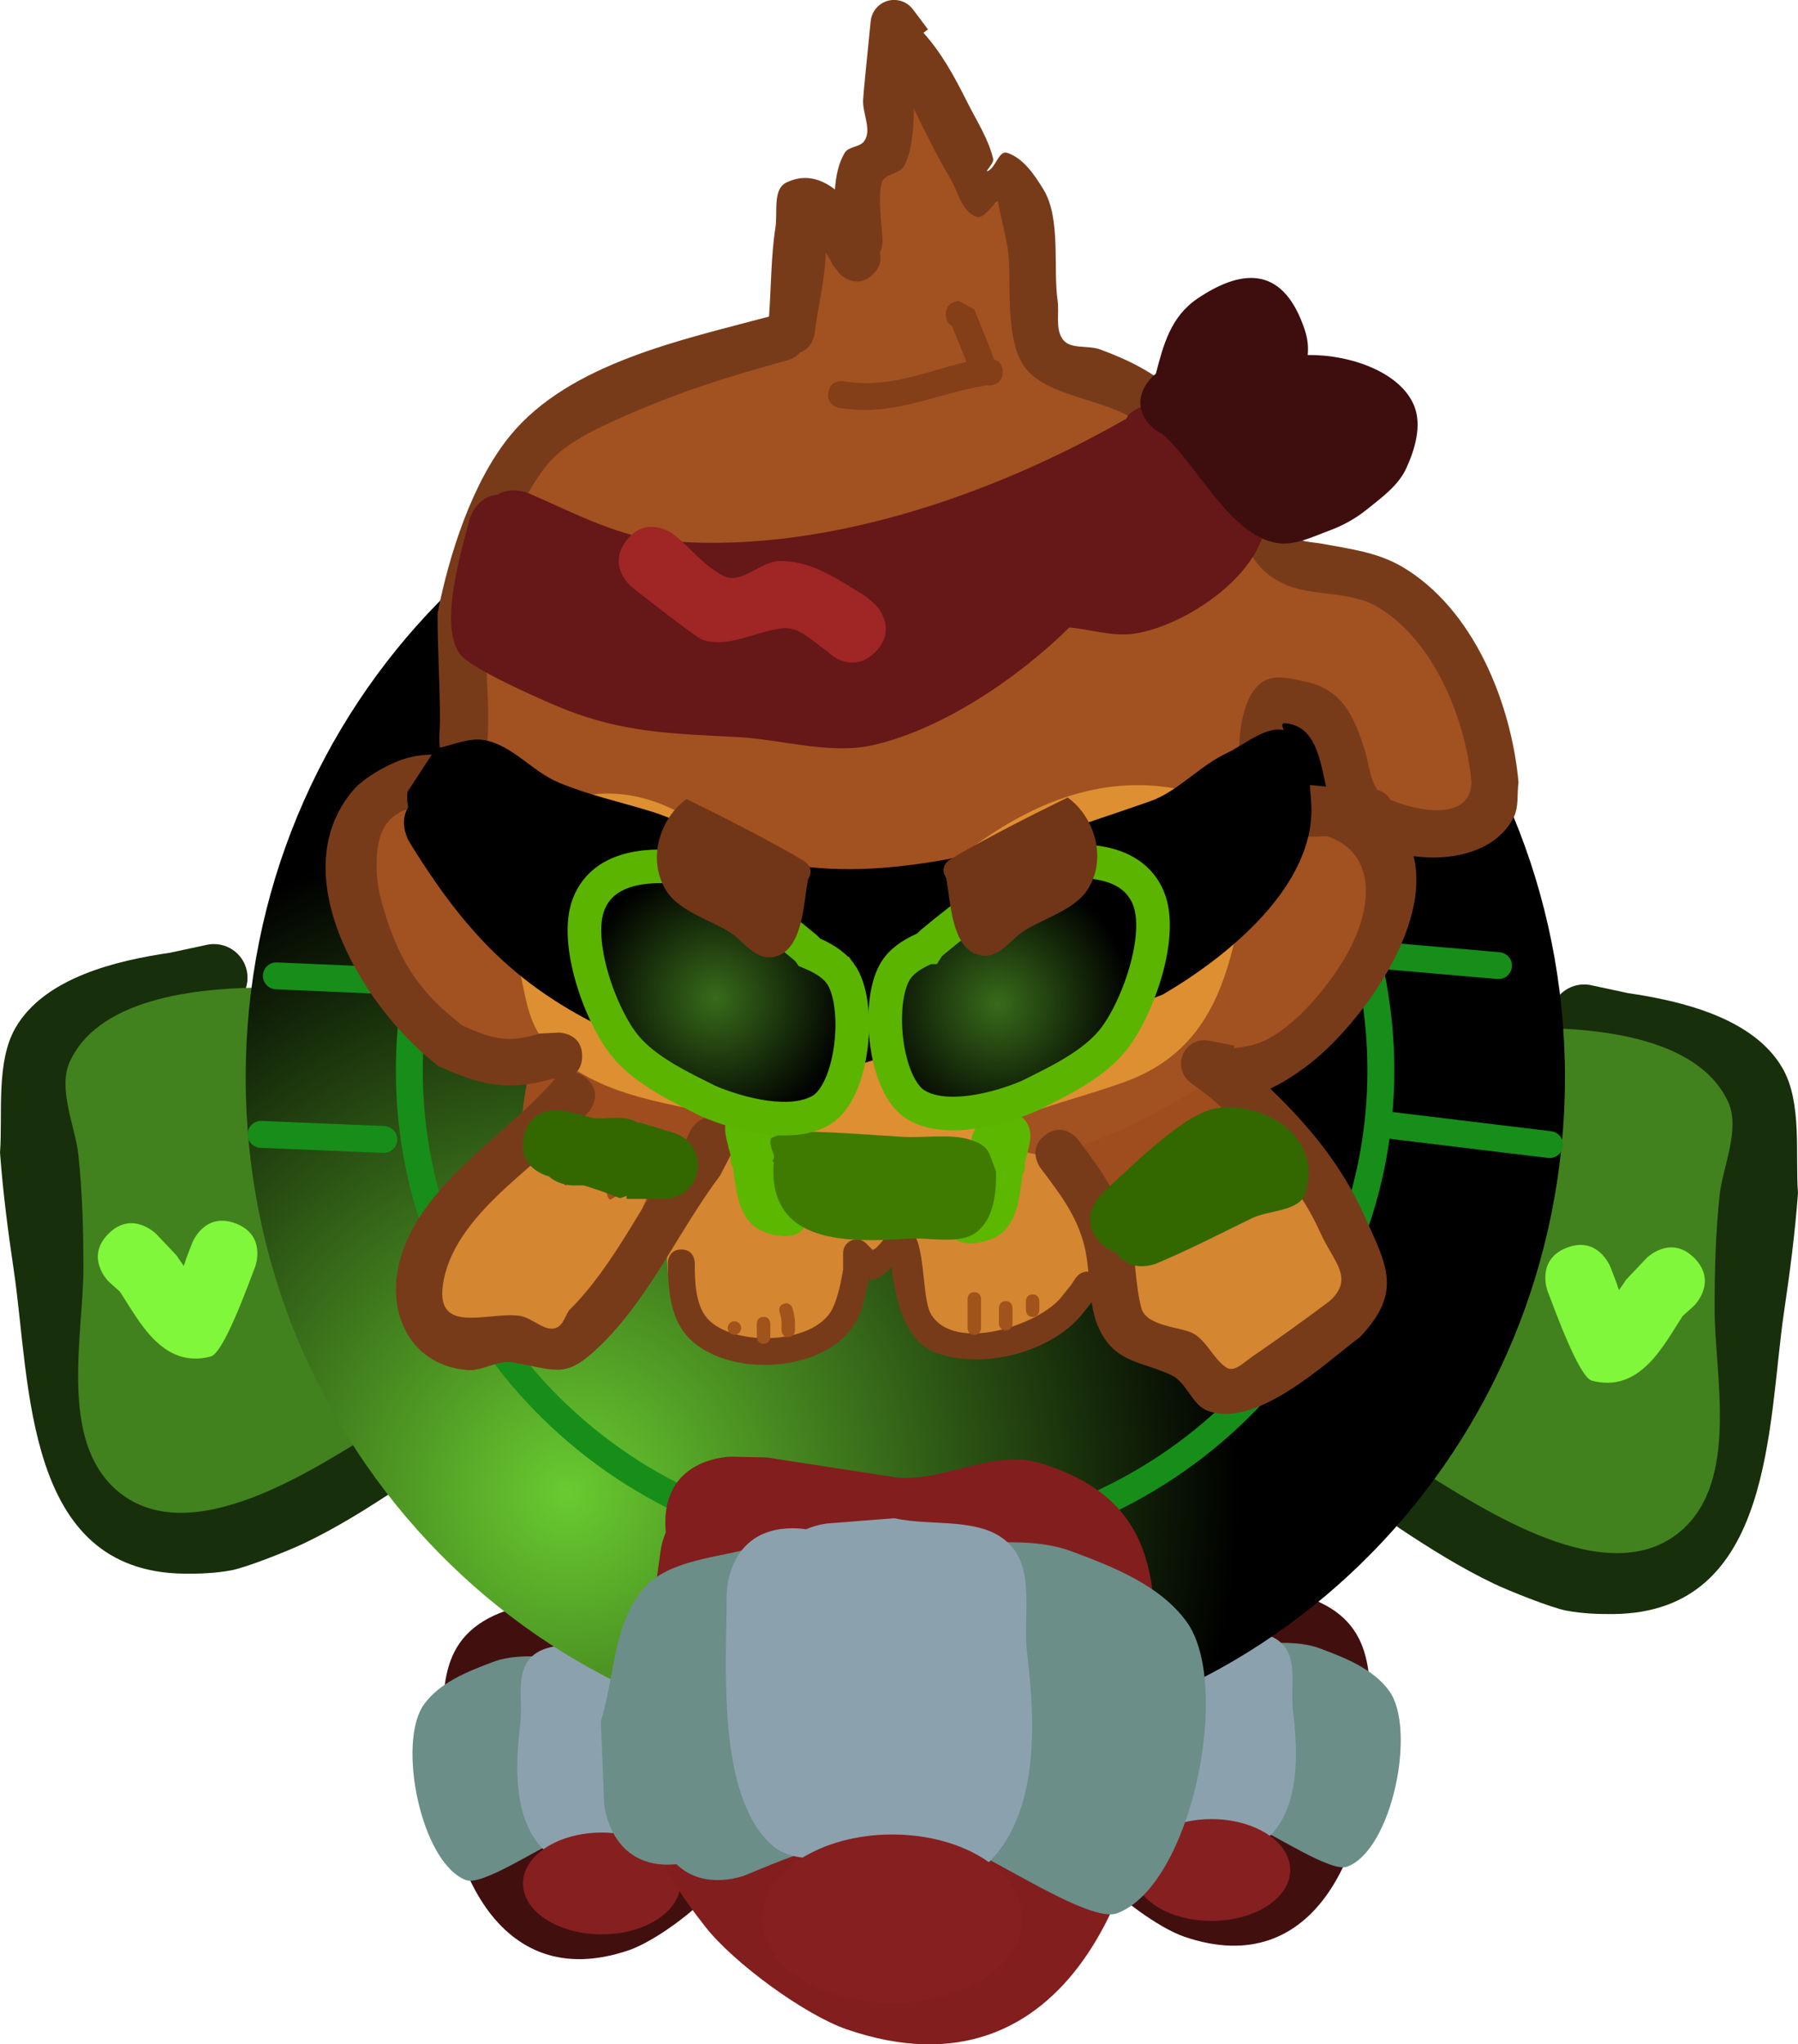 <svg version="1.1" xmlns="http://www.w3.org/2000/svg" xmlns:xlink="http://www.w3.org/1999/xlink" width="133.657" height="151.967" viewBox="0,0,133.657,151.967"><defs><radialGradient cx="214.884" cy="215.022" r="49.985" gradientUnits="userSpaceOnUse" id="color-1"><stop offset="0" stop-color="#69cb30"/><stop offset="1" stop-color="#000000"/></radialGradient><radialGradient cx="225.884" cy="178.222" r="9.954" gradientUnits="userSpaceOnUse" id="color-2"><stop offset="0" stop-color="#386b1a"/><stop offset="1" stop-color="#000000"/></radialGradient><radialGradient cx="246.884" cy="178.622" r="9.954" gradientUnits="userSpaceOnUse" id="color-3"><stop offset="0" stop-color="#386b1a"/><stop offset="1" stop-color="#000000"/></radialGradient></defs><g transform="translate(-172.702,-104.016)"><g data-paper-data="{&quot;isPaintingLayer&quot;:true}" fill-rule="nonzero" stroke-linejoin="miter" stroke-miterlimit="10" stroke-dasharray="" stroke-dashoffset="0" style="mix-blend-mode: normal"><path d="M180.242,209.553c0.52,2.395 1.666,5.503 4.35,6.371c2.688,0.869 6.157,-0.544 8.529,-1.683c2.268,-1.088 4.408,-2.433 6.494,-3.826c0,0 2.08,-1.387 3.467,0.693c1.387,2.08 -0.693,3.467 -0.693,3.467c-2.283,1.519 -4.624,2.991 -7.106,4.174c-1.076,0.513 -4.243,1.786 -5.398,1.999c-1.149,0.212 -2.327,0.261 -3.495,0.247c-11.923,-0.141 -11.411,-14.111 -12.661,-22.541c-0.437,-2.947 -0.804,-5.772 -1.026,-8.759c0.211,-2.822 -0.32,-6.703 1.136,-9.252c2.166,-3.792 7.627,-5.036 11.502,-5.606l2.686,-0.576c0.185,-0.044 0.378,-0.067 0.576,-0.067c1.381,0 2.5,1.119 2.5,2.5c0,0.742 -0.323,1.408 -0.836,1.866l-1.992,1.792l-0.099,-0.11c-0.16,0.182 -0.33,0.355 -0.515,0.516c-1.729,1.509 -5.336,-0.402 -6.872,1.653c-1.158,1.549 -0.567,4.896 -0.692,6.648c-0.276,3.861 -0.101,7.181 0.198,11.043l0.007,0.992c0,0 0,1.518 -1.182,2.188c0.309,2.115 0.676,4.212 1.123,6.269z" data-paper-data="{&quot;index&quot;:null}" fill="#182f0b" stroke="none" stroke-width="0.5" stroke-linecap="butt"/><path d="M200.912,210.225c-4.756,2.925 -14.146,9.274 -19.556,4.552c-4.299,-3.751 -2.455,-11.562 -2.454,-16.476c0.001,-2.832 -0.074,-5.672 -0.38,-8.488c-0.22,-2.026 -1.561,-4.868 -0.621,-6.896c2.315,-4.994 10.282,-5.488 14.744,-5.493c1.052,1.26 4.262,4.793 5.059,6.699c1.175,2.809 0.743,5.89 1.171,8.814c0.653,4.456 2.306,8.688 2.997,13.178l0.014,0.951c0.968,1.963 -0.975,3.159 -0.975,3.159z" data-paper-data="{&quot;index&quot;:null}" fill="#42821e" stroke="none" stroke-width="0.5" stroke-linecap="butt"/><path d="M299.941,206.284c-1.182,-0.67 -1.182,-2.188 -1.182,-2.188l0.007,-0.992c0.299,-3.862 0.474,-7.182 0.198,-11.043c-0.125,-1.752 0.466,-5.099 -0.692,-6.648c-1.536,-2.055 -5.143,-0.144 -6.872,-1.653c-0.185,-0.161 -0.355,-0.334 -0.515,-0.516l-0.099,0.11l-1.992,-1.792c-0.513,-0.458 -0.836,-1.124 -0.836,-1.866c0,-1.381 1.119,-2.5 2.5,-2.5c0.198,0 0.391,0.023 0.576,0.067l2.686,0.576c3.875,0.57 9.337,1.813 11.502,5.606c1.456,2.549 0.925,6.43 1.136,9.252c-0.222,2.986 -0.589,5.812 -1.026,8.759c-1.251,8.431 -0.738,22.4 -12.661,22.541c-1.168,0.014 -2.346,-0.035 -3.495,-0.247c-1.155,-0.213 -4.322,-1.486 -5.398,-1.999c-2.482,-1.183 -4.823,-2.655 -7.106,-4.174c0,0 -2.08,-1.387 -0.693,-3.467c1.387,-2.08 3.467,-0.693 3.467,-0.693c2.086,1.393 4.227,2.738 6.494,3.826c2.372,1.138 5.841,2.551 8.529,1.683c2.685,-0.868 3.83,-3.976 4.35,-6.371c0.447,-2.057 0.813,-4.154 1.123,-6.269z" fill="#182f0b" stroke="none" stroke-width="0.5" stroke-linecap="butt"/><path d="M277.174,210.066l0.014,-0.951c0.691,-4.49 2.344,-8.722 2.997,-13.178c0.428,-2.924 -0.004,-6.005 1.171,-8.814c0.797,-1.907 4.007,-5.439 5.059,-6.699c4.462,0.004 12.429,0.498 14.744,5.493c0.94,2.028 -0.401,4.87 -0.621,6.896c-0.306,2.816 -0.38,5.656 -0.38,8.488c0.001,4.915 1.845,12.725 -2.454,16.476c-5.411,4.722 -14.8,-1.628 -19.556,-4.552c0,0 -1.943,-1.196 -0.975,-3.159z" fill="#42821e" stroke="none" stroke-width="0.5" stroke-linecap="butt"/><g data-paper-data="{&quot;index&quot;:null}" stroke="none" stroke-linecap="butt"><path d="M227.58,226.687c0.169,0.408 0.218,0.723 0.218,0.723c0.479,3.171 0.661,6.292 0.491,9.505c-0.193,3.626 -0.089,4.427 -2.495,7.483c-1.259,1.6 -4.441,3.938 -6.349,4.589c-9.901,3.379 -13.765,-6.845 -13.799,-14.707c-0.02,-4.693 -0.572,-8.992 5.22,-10.709c2.039,-0.605 4.228,0.857 6.346,0.666c1.947,-0.301 3.895,-0.602 5.842,-0.901l1.596,-0.034c0,0 2.954,0 2.954,2.954c0,0.152 -0.008,0.296 -0.023,0.432z" fill="#420f0f" stroke-width="0.5"/><path d="M227.103,241.575c-1.287,1.244 -3.131,0.476 -3.131,0.476c-3.014,-1.269 -6.297,-2.547 -9.558,-1.323c-1.63,0.612 -5.851,3.495 -7.062,3.048c-3.351,-1.237 -5.179,-10.255 -3.12,-13.079c1.188,-1.629 3.271,-2.452 5.161,-3.155c2.252,-0.837 5.367,-0.114 7.683,-0.114c2.858,0 4.024,-0.681 6.97,0.05c1.591,0.395 3.528,0.532 4.581,1.789c1.326,1.581 1.245,3.934 1.868,5.901l-0.151,3.713c0,0 -0.245,2.943 -3.189,2.698c-0.018,-0.001 -0.035,-0.003 -0.052,-0.005z" fill="#6b8e88" stroke-width="0.5"/><path d="M221.301,226.555c0.184,-0.029 0.383,-0.044 0.597,-0.044c2.954,0 2.954,2.954 2.954,2.954c-0.002,3.022 0.491,9.016 -2.032,11.254c-1.103,0.978 -2.918,0.425 -4.38,0.609c-1.627,0.205 -3.595,1.566 -4.889,0.559c-2.813,-2.189 -2.533,-6.75 -2.17,-9.776c0.197,-1.639 -0.367,-3.711 0.79,-4.888c1.237,-1.257 3.441,-0.775 5.161,-1.163l3,0.234c0,0 0.443,0.04 0.97,0.262z" fill="#8ca1ae" stroke-width="0.5"/><path d="M217.427,240.241c3.229,0 5.847,1.694 5.847,3.783c0,2.089 -2.618,3.783 -5.847,3.783c-3.229,0 -5.847,-1.694 -5.847,-3.783c0,-2.089 2.618,-3.783 5.847,-3.783z" fill="#861f1f" stroke-width="0"/></g><g stroke="none" stroke-linecap="butt"><path d="M252.613,225.687c-0.015,-0.137 -0.023,-0.281 -0.023,-0.432c0,-2.954 2.954,-2.954 2.954,-2.954l1.596,0.034c1.948,0.3 3.895,0.6 5.842,0.901c2.118,0.191 4.307,-1.271 6.346,-0.666c5.791,1.717 5.24,6.016 5.22,10.709c-0.034,7.862 -3.898,18.086 -13.799,14.707c-1.908,-0.651 -5.09,-2.989 -6.349,-4.589c-2.406,-3.056 -2.302,-3.857 -2.495,-7.483c-0.171,-3.213 0.012,-6.334 0.491,-9.505c0,0 0.049,-0.316 0.218,-0.723z" fill="#420f0f" stroke-width="0.5"/><path d="M253.09,240.575c-0.017,0.002 -0.035,0.003 -0.052,0.005c-2.943,0.245 -3.189,-2.698 -3.189,-2.698l-0.151,-3.713c0.623,-1.967 0.542,-4.32 1.868,-5.901c1.053,-1.256 2.99,-1.394 4.581,-1.789c2.946,-0.731 4.112,-0.05 6.97,-0.05c2.316,0 5.431,-0.723 7.683,0.114c1.89,0.702 3.973,1.526 5.161,3.155c2.059,2.824 0.231,11.842 -3.12,13.079c-1.21,0.447 -5.432,-2.436 -7.062,-3.048c-3.261,-1.224 -6.544,0.054 -9.558,1.323c0,0 -1.844,0.768 -3.131,-0.476z" fill="#6b8e88" stroke-width="0.5"/><path d="M258.892,225.555c0.527,-0.221 0.97,-0.262 0.97,-0.262l3,-0.234c1.72,0.388 3.925,-0.095 5.161,1.163c1.157,1.177 0.594,3.249 0.79,4.888c0.363,3.026 0.643,7.587 -2.17,9.776c-1.295,1.007 -3.262,-0.354 -4.889,-0.559c-1.463,-0.184 -3.278,0.369 -4.38,-0.609c-2.523,-2.238 -2.03,-8.232 -2.032,-11.254c0,0 0,-2.954 2.954,-2.954c0.214,0 0.413,0.016 0.597,0.044z" fill="#8ca1ae" stroke-width="0.5"/><path d="M268.613,243.024c0,2.089 -2.618,3.783 -5.847,3.783c-3.229,0 -5.847,-1.694 -5.847,-3.783c0,-2.089 2.618,-3.783 5.847,-3.783c3.229,0 5.847,1.694 5.847,3.783z" fill="#861f1f" stroke-width="0"/></g><path d="M289.035,184.109c0,27.606 -21.954,49.985 -49.035,49.985c-27.081,0 -49.035,-22.379 -49.035,-49.985c0,-27.606 21.954,-49.985 49.035,-49.985c27.081,0 49.035,22.379 49.035,49.985z" fill="url(#color-1)" stroke="none" stroke-width="0" stroke-linecap="butt"/><path d="M275.351,183.589c0,19.629 -16.167,35.541 -36.111,35.541c-19.944,0 -36.111,-15.912 -36.111,-35.541c0,-19.629 16.167,-35.541 36.111,-35.541c19.944,0 36.111,15.912 36.111,35.541z" fill="none" stroke="#178e19" stroke-width="2" stroke-linecap="butt"/><path d="M192.106,188.34l9.123,0.38" fill="none" stroke="#178e19" stroke-width="2" stroke-linecap="round"/><path d="M201.989,176.937l-8.743,-0.38" fill="none" stroke="#178e19" stroke-width="2" stroke-linecap="round"/><path d="M275.351,175.036l8.743,0.76" fill="none" stroke="#178e19" stroke-width="2" stroke-linecap="round"/><path d="M275.351,187.58l12.544,1.52" fill="none" stroke="#178e19" stroke-width="2" stroke-linecap="round"/><path d="M249.906,188.04c-0.079,-0.11 -0.143,-0.251 -0.179,-0.433c-0.196,-0.981 0.784,-1.177 0.784,-1.177l0.81,-0.154c2.967,-0.989 7.095,-3.5 9.953,-3.531c2.018,1.503 4.131,3.067 5.594,5.159c0.765,1.093 2.048,2.812 0.924,4.308c-0.441,0.587 -1.804,-0.316 -2.18,0.315c-0.474,0.795 -0.815,1.926 -1.701,2.196c-0.487,0.148 -1.206,-0.78 -1.673,-0.121c-0.47,0.662 -0.513,1.746 -1.247,2.092c-1.01,0.475 -2.547,-1.333 -3.309,-0.517c-0.174,0.186 0.242,0.563 0.081,0.761c-0.053,0.066 -0.109,0.128 -0.168,0.189l0.035,0.028l-0.739,0.923c-0.183,0.233 -0.467,0.383 -0.787,0.383c-0.502,0 -0.917,-0.37 -0.989,-0.852l-0.17,-1.02c-1.044,-2.594 -2.046,-6.462 -4.566,-7.948c0,0 -0.359,-0.216 -0.473,-0.601z" data-paper-data="{&quot;index&quot;:null}" fill="#9f4d1e" stroke="none" stroke-width="0.5" stroke-linecap="butt"/><path d="M220.775,194.303c-0.63,0.856 -4.601,1.763 -5.637,1.028c-1.113,-0.789 -0.019,-1.725 -0.78,-2.532c-0.697,-0.74 -1.221,-1.197 -1.789,-2.077c-0.064,-0.048 -0.101,-0.084 -0.101,-0.084l-0.432,-0.482c-0.223,-0.511 -0.716,-0.977 -0.67,-1.533c0.11,-1.35 0.486,-6.61 1.93,-7.184c0.108,-0.043 2.907,2.227 2.995,2.213c2.01,-0.332 3.859,1.28 5.696,1.79c1.091,0.303 1.994,0.072 2.579,0.604c0.045,-0.016 0.091,-0.032 0.138,-0.048v-0.05h1.356c0.552,0 1,0.448 1,1c0,0.552 -0.448,1 -1,1h-0.962c-1.621,0.564 -1.251,2.005 -1.654,3.008c-0.466,1.159 -1.629,1.934 -2.669,3.348z" data-paper-data="{&quot;index&quot;:null}" fill="#9f4d1e" stroke="none" stroke-width="0.5" stroke-linecap="butt"/><path d="M222.303,197.051l0.362,-0.38c-0.57,-2.851 -0.618,-6.51 2.914,-7.56c2.285,-0.679 4.941,1.12 6.99,1.817c2.496,0.85 5.38,0.465 7.908,-0.039c3.191,-0.451 6.85,-3.259 10.129,-1.947c6.008,2.404 6.791,10.752 0.684,13.229c-2.208,1.325 -5.739,3.199 -8.466,2.479c-2.879,-0.76 -2.555,-4.845 -3.94,-6.727c-0.945,-1.283 -2.269,0.398 -2.472,1.208c-0.183,0.727 -0.378,1.456 -0.654,2.153c-1.297,2.579 -4.129,3.596 -7.243,3.161c-0.951,-0.133 -2.533,0.657 -3.339,-0.028c-1.691,-1.437 -3.068,-4.815 -2.872,-7.366z" data-paper-data="{&quot;index&quot;:null}" fill="#d48631" stroke="none" stroke-width="0.5" stroke-linecap="butt"/><path d="M256.081,199.743c-0.63,-0.343 -0.44,-1.103 -0.44,-1.103l0.106,-0.3c0.188,-2.014 0.733,-2.931 2.898,-2.347c1.024,-0.689 1.903,-0.357 2.809,-0.582c0.674,-0.167 0.119,-1.578 0.696,-1.965c0.643,-0.432 1.624,0.464 2.32,0.126c0.899,-0.437 -0.032,-2.624 1.948,-3.122c1.367,-0.344 3.071,1.05 3.842,1.955c2.121,2.491 3.746,6.939 2.065,9.933c-1.525,1.525 -6.602,4.884 -8.906,4.296c-1.948,-0.497 -1.815,-2.709 -3.257,-3.436c-0.631,-0.318 -1.438,0.551 -2.098,0.298c-1.314,-0.504 -1.76,-2.235 -1.983,-3.752z" data-paper-data="{&quot;index&quot;:null}" fill="#d48631" stroke="none" stroke-width="0.5" stroke-linecap="butt"/><path d="M211.832,189.306l0.198,0.263c0.285,0.41 1.056,-0.129 1.494,0.111c1.345,0.737 0.759,1.416 1.122,2.365c0.151,0.393 0.654,-0.656 1.075,-0.663c0.625,-0.01 1.246,0.293 1.759,0.65c0.357,0.248 0.309,1.337 0.682,1.113c0.116,-0.069 0.23,-0.142 0.344,-0.215l-0.145,-0.124l0.81,-0.944c0.183,-0.217 0.457,-0.354 0.763,-0.354c0.552,0 1,0.448 1,1c0,0.148 -0.032,0.288 -0.09,0.414l-0.398,0.929c-1.01,2.354 -2.576,4.396 -3.517,6.76c-0.421,1.057 -0.976,3.082 -2.098,3.636c-1.352,0.667 -2.701,-0.432 -3.957,-0.709c-1.68,0.006 -3.369,0.935 -4.955,0.169c-2.132,-1.03 -2.755,-4.181 -2.287,-6.26c0.809,-3.594 4.362,-6.055 6.402,-8.911c0,0 0.581,-0.814 1.395,-0.233c0.451,0.322 0.474,0.716 0.404,1.003z" data-paper-data="{&quot;index&quot;:null}" fill="#d48631" stroke="none" stroke-width="0.5" stroke-linecap="butt"/><path d="M231.483,127.81c0.236,-1.414 0.039,-5.322 1.613,-6.104c1.733,-0.862 2.217,1.024 3.307,0.864c0.537,-0.079 0.26,-5.068 0.296,-5.207c0.157,-0.612 0.398,-1.313 0.933,-1.649c0.312,-0.196 0.654,0.451 1.022,0.423c0.184,-0.014 -0.284,-0.296 -0.274,-0.48c0.025,-0.451 0.27,-0.863 0.372,-1.303c0.247,-1.068 0.496,-1.796 0.904,-2.526l-0.112,-0.045l0.364,-0.909c0.142,-0.38 0.508,-0.65 0.937,-0.65c0.371,0 0.694,0.202 0.867,0.501l0.549,0.915l-0.018,0.011l0.051,0.049c0.866,2.028 2.363,3.808 2.874,5.995c0.122,0.524 -0.238,1.398 0.264,1.593c0.21,0.082 0.678,-0.015 1.126,-0.088c0.44,-0.071 1.004,-1.689 1.148,-1.521c0.092,0.108 0.816,5.15 0.935,5.614c0.662,2.581 -0.503,3.729 -0.472,6.362c0.053,0.041 0.083,0.07 0.083,0.07l0.372,0.372c2.727,2.736 6.912,3.441 9.967,5.882c2.605,2.087 4.881,3.976 6.886,6.71c0.822,1.121 1.494,3.357 2.388,4.247c0.622,0.619 4.121,0.205 5.003,0.383c2.729,0.551 4.597,2.314 6.489,4.209c2.353,2.744 5.429,6.968 4.117,10.878c-0.315,0.94 -0.881,1.387 -1.538,2.047c-4.044,4.065 -8.175,0.34 -9.47,-4.106c-0.374,-0.932 -0.595,-1.899 -1.178,-2.73c-1.034,-1.476 -4.465,-3.257 -5.773,-0.976c-1.76,3.071 2.239,6.007 4.557,6.925c1.474,0.634 3.415,1.401 4.36,2.793c2.07,3.046 -0.091,8.801 -2.323,11.267c-2.449,2.707 -20.463,14.689 -23.512,11.745c-0.169,-0.467 -1.658,-1.471 -1.333,-2.178c2.297,-4.987 16.868,-14.701 17.421,-17.941c0.249,-1.455 0.168,-3.985 -1.368,-4.347c-1.573,-0.371 -4.056,0.213 -5.726,0.213c-5.613,0 -9.954,0.987 -14.213,4.762c-1.3,1.153 -2.048,3.106 -3.168,4.43c-0.431,0.51 -0.749,1.432 -1.416,1.416c-1.013,-0.025 -1.556,-1.738 -1.859,-2.49c-0.651,-1.756 -3.403,-0.932 -4.832,-2.04c-3.196,-2.479 -6.174,-5.816 -9.61,-6.867c-2.336,-0.715 -3.892,-1.516 -6.181,-0.601c-0.877,0.437 -3.127,1.321 -3.642,2.199c-1.2,2.047 0.143,7.199 0.32,9.461c0.1,1.282 2.404,5.595 1.171,6.563c-1.109,0.87 -6.76,-0.349 -7.981,-0.835c-4.03,-2.414 -8.302,-9.834 -6.075,-14.625c0.973,-2.092 3.423,-3.215 5.609,-3.55c1.282,-0.197 2.351,-0.616 2.098,-0.851c0.71,-4.329 0.361,-7.43 0.713,-11.862c0.162,-2.044 0.831,-4.274 1.341,-6.265c0.528,-2.064 1.324,-3.464 2.374,-5.213c2.364,-2.391 5.547,-4.461 8.651,-5.88c3.22,-1.472 7.638,-1.898 10.393,-4.149c0,0 0.018,-0.014 0.051,-0.036c0.049,-0.292 0.097,-0.583 0.146,-0.875z" data-paper-data="{&quot;index&quot;:null}" fill="#a25121" stroke="none" stroke-width="0.5" stroke-linecap="butt"/><path d="M224.197,165.182c3.582,1.073 6.864,3.199 9.974,5.209c1.022,0.66 2.183,1.591 2.815,2.627c0.276,0.452 0.1,0.628 0.589,0.833c0.254,0.106 1.899,-1.98 2.092,-2.212c6.07,-6.079 13.807,-11.395 22.794,-8.398c3.736,1.662 3.115,4.84 2.528,8.164c-1.021,5.786 -2.617,10.758 -8.499,12.966c-2.647,0.989 -5.484,1.656 -8.091,2.694c-1.224,0.487 -1.613,1.542 -3.067,1.829c-3.742,0.74 -8.609,-0.387 -12.471,-0.392c-2.568,0.248 -3.738,-0.999 -6.088,-1.512c-4.658,-1.017 -10.94,-1.642 -13.906,-5.969c-0.959,-1.399 -1.119,-3.121 -1.519,-4.733c-0.3,-2.689 -1.007,-6.19 -0.088,-8.801c1.976,-5.614 8.646,-5.29 12.613,-2.651c0,0 0.189,0.126 0.326,0.347z" data-paper-data="{&quot;index&quot;:null}" fill="#de8f31" stroke="none" stroke-width="0.5" stroke-linecap="butt"/><path d="M253.164,201.683c-2.277,2.819 -7.266,4.16 -10.793,2.923c-1.914,-0.671 -2.677,-2.649 -3.063,-4.456c-0.104,-0.485 -0.297,-1.314 -0.326,-1.955c-0.496,0.537 -1.222,1.091 -1.71,0.925c-0.194,1.057 -0.492,2.372 -0.963,3.19c-2.314,4.016 -10.35,4.213 -12.863,0.602c-0.967,-1.39 -1.092,-3.401 -1.096,-5.017c0,0 0,-1 1,-1c1,0 1,1 1,1c-0.003,1.214 0.025,2.867 0.765,3.916c1.648,2.334 8.074,2.296 9.47,-0.515c0.393,-0.792 0.647,-2.022 0.792,-2.905v-1.241v0v0c0,-0.552 0.448,-1 1,-1c0.276,0 0.526,0.112 0.707,0.293l0.482,0.482c0.076,-0.018 0.148,-0.053 0.214,-0.106c0.693,-0.565 1.173,-1.96 2.552,-1.321c1.183,0.548 0.87,4.979 1.561,6.174c1.719,2.971 8.071,0.832 9.708,-1.238c0.248,-0.31 0.496,-0.62 0.744,-0.931l0.321,-0.488c0,0 0.363,-0.545 0.942,-0.459c-0.072,-0.71 -0.159,-1.396 -0.313,-1.988c-0.598,-2.296 -1.849,-3.866 -3.245,-5.727c0,0 -1.05,-1.4 0.35,-2.45c1.4,-1.05 2.45,0.35 2.45,0.35c1.668,2.224 3.101,4.189 3.827,6.928c0.478,1.803 0.394,3.841 0.873,5.59c0.372,1.359 2.925,1.396 3.808,1.857c1.063,0.555 1.518,1.907 2.521,2.565c0.572,0.376 1.326,-0.416 1.89,-0.803c1.915,-1.312 3.877,-2.728 5.751,-4.128c1.916,-1.704 0.298,-2.955 -0.636,-5.033c-1.836,-4.083 -4.89,-7.208 -8.24,-10.141l-1.433,-1.075c-0.434,-0.318 -0.716,-0.832 -0.716,-1.412c0,-0.967 0.783,-1.75 1.75,-1.75c0.13,0 0.257,0.014 0.379,0.041l1.826,0.365l-0.04,0.198c0.4,-0.05 0.799,-0.112 1.194,-0.194c2.828,-0.584 5.886,-4.421 7.212,-6.775c2.043,-3.629 2.149,-7.587 -1.455,-8.796c-2.055,0.093 -4.229,0.179 -5.578,-1.798c-1.385,-2.03 -1.45,-8.489 0.902,-9.753c0.905,-0.486 2.076,-0.152 3.08,0.065c2.786,0.603 3.612,2.659 4.384,5.072c0.309,0.966 0.37,2.164 0.951,2.97c0.329,0.102 0.722,0.309 0.961,0.733c2.006,0.868 5.976,1.62 6.022,-1.322c-0.418,-4.629 -2.767,-10.509 -6.953,-12.999c-2.153,-1.281 -4.891,-0.712 -7.087,-1.773c-2.433,-1.176 -2.496,-2.92 -3.884,-4.876c-1.874,-2.64 -4.205,-4.549 -6.461,-6.796c-2.284,-2.059 -6.887,-1.996 -8.732,-4.279c-1.595,-1.973 -1.075,-6.219 -1.306,-8.552c-0.112,-1.134 -0.944,-4.23 -1.029,-5.366c-0.016,-0.219 0.715,1.279 0.506,1.347c-0.725,0.238 -1.211,1.548 -1.916,1.255c-1.047,-0.435 -1.305,-1.857 -1.883,-2.833c-0.96,-1.621 -1.84,-3.401 -2.695,-5.156c-0.033,1.613 -0.173,3.197 -0.735,4.246c-0.289,0.539 -1.158,0.522 -1.536,1.002c-0.542,0.689 -0.062,3.793 -0.062,4.588c0,0 0,0.417 -0.203,0.843c0.12,0.45 0.078,1.024 -0.495,1.597c-1.237,1.237 -2.475,0 -2.475,0l-0.548,-0.713c-0.132,-0.314 -0.312,-0.602 -0.507,-0.882c-0.029,1.965 -0.647,4.348 -0.805,5.929c0,0 -0.115,1.153 -1.097,1.489c-0.386,0.436 -0.929,0.584 -0.929,0.584c-4.405,1.199 -8.064,2.345 -12.219,4.191c-1.871,0.832 -4.361,1.952 -5.677,3.595c-2.389,2.982 -3.894,7.686 -4.645,11.356c0.011,3.213 0.471,6.474 0.195,9.691c-0.093,1.08 -0.543,2.401 -1.252,3.221c-1.484,1.716 -4.284,0.244 -6.065,2.209c-1.193,1.317 -0.985,4.287 -0.558,5.845c1.145,4.175 2.61,6.726 6.081,9.362c2.218,0.97 3.328,1.312 5.683,0.577l1.433,-0.074c0,0 1.75,0 1.75,1.75c0,0.584 -0.195,0.974 -0.455,1.233c0.25,0.06 0.515,0.193 0.788,0.432c1.317,1.152 0.165,2.469 0.165,2.469c-3.259,3.711 -9.687,7.275 -10.767,12.401c-0.915,4.345 3.159,2.446 5.61,2.767c0.977,0.128 1.972,1.327 2.832,0.846c0.439,-0.246 0.568,-0.83 0.852,-1.245c3.47,-3.442 5.505,-8.22 8.434,-12.133l0.579,-1.221c0,0 0.783,-1.565 2.348,-0.783c1.565,0.783 0.783,2.348 0.783,2.348l-0.91,1.756c-3.031,4.034 -5.125,8.846 -8.688,12.434c-2.771,2.744 -3.24,2.079 -6.738,1.461c-1.121,-0.198 -2.232,0.669 -3.366,0.575c-4.028,-0.333 -5.865,-3.884 -5.168,-7.485c1.17,-6.046 7.794,-9.697 11.566,-14.026c0,0 0.045,-0.051 0.127,-0.124l-0.168,-0.029c-3.334,0.97 -5.358,0.484 -8.461,-0.911c-5.245,-3.896 -11.843,-14.093 -6.388,-20.526c0.836,-0.985 2.797,-2.064 4.035,-2.402c0.691,-0.189 1.42,-0.272 2.135,-0.236c0.276,0.014 0.599,0.62 0.738,0.381c0.164,-0.284 -0.402,-0.549 -0.452,-0.873c-0.104,-0.674 0,-1.365 0,-2.047c0,-2.675 -0.185,-5.319 -0.178,-7.989c0.843,-4.293 2.562,-9.745 5.405,-13.21c4.423,-5.392 12.848,-7.122 19.233,-8.838c0.162,-2.194 0.146,-4.504 0.478,-6.626c0.177,-1.129 -0.222,-2.826 0.803,-3.332c1.349,-0.667 2.58,-0.294 3.62,0.511c0.067,-0.991 0.259,-1.943 0.726,-2.726c0.287,-0.48 1.113,-0.406 1.442,-0.859c0.6,-0.827 -0.123,-2.043 -0.076,-3.064c0.023,-0.506 0.318,-3.397 0.379,-4.003l0.184,-1.842c0.078,-0.894 0.829,-1.595 1.743,-1.595c0.58,0 1.094,0.282 1.412,0.716l1.104,1.473l-0.335,0.251c1.314,1.47 2.214,3.076 3.287,5.218c0.684,1.365 1.553,2.682 1.897,4.169c0.073,0.316 -0.691,1.02 -0.394,0.889c0.6,-0.266 0.81,-1.554 1.434,-1.35c1.205,0.394 2.016,1.619 2.683,2.697c1.338,2.16 0.716,5.865 1.065,8.28c0.138,0.958 -0.186,2.093 0.379,2.88c0.56,0.779 1.878,0.423 2.778,0.755c2.171,0.801 3.857,1.65 5.612,3.155c3.387,3.401 5.839,6.53 8.548,10.423c0.556,0.799 1.497,0.709 2.324,0.863c2.041,0.381 4.111,0.628 5.94,1.696c5.344,3.12 8.145,10.163 8.681,16.033c-0.118,0.868 0.036,1.819 -0.355,2.603c-1.245,2.493 -4.437,3.299 -7.446,2.896c1.329,5.258 -3.912,12.37 -7.55,15.299c-0.663,0.534 -1.895,1.424 -3.102,1.982c2.833,2.72 5.304,5.694 6.946,9.341c1.705,3.787 2.933,5.727 -0.263,9.112c-2.649,1.992 -7.737,6.85 -11.342,5.491c-1.177,-0.443 -1.551,-2.113 -2.69,-2.646c-2.327,-1.087 -4.31,-0.884 -5.497,-3.726c-0.206,-0.492 -0.335,-1.076 -0.429,-1.699c-0.231,0.289 -0.462,0.577 -0.693,0.866zM269.133,162.358l0.919,0.009c0.477,0.052 0.874,0.083 1.228,0.117c-0.478,-2.095 -0.793,-4.497 -3.05,-4.711c-0.587,-0.056 0.304,1.14 0.404,1.721c0.163,0.958 -0.158,1.986 0.089,2.919c0.238,-0.055 0.411,-0.055 0.411,-0.055z" data-paper-data="{&quot;index&quot;:null}" fill="#783b1a" stroke="none" stroke-width="0.5" stroke-linecap="butt"/><path d="M226.823,189.139c-0.275,-0.948 -0.478,-1.995 0.595,-2.75c1.291,-0.908 2.81,0.06 3.37,1.173c0.674,1.341 -0.131,3.455 0.386,4.873c0.282,0.775 1.911,1.85 1.236,2.889c-0.669,1.028 -2.71,0.494 -3.468,-0.03c-1.425,-0.985 -1.495,-2.835 -1.758,-4.519c-0.18,-0.278 -0.18,-0.597 -0.18,-0.597l0.029,-0.212c-0.046,-0.202 -0.1,-0.399 -0.164,-0.588c0,0 -0.032,-0.097 -0.045,-0.239z" data-paper-data="{&quot;index&quot;:null}" fill="#5cb700" stroke="none" stroke-width="0.5" stroke-linecap="butt"/><path d="M249.032,189.911c-0.064,0.189 -0.117,0.386 -0.164,0.588l0.029,0.212c0,0 0,0.319 -0.18,0.597c-0.263,1.684 -0.333,3.534 -1.758,4.519c-0.758,0.524 -2.799,1.058 -3.468,0.03c-0.676,-1.038 0.953,-2.114 1.236,-2.889c0.517,-1.418 -0.289,-3.531 0.386,-4.873c0.56,-1.113 2.079,-2.081 3.37,-1.173c0.78,0.548 0.886,1.251 0.78,1.958c-0.04,0.266 -0.11,0.532 -0.185,0.792c-0.013,0.142 -0.045,0.239 -0.045,0.239z" data-paper-data="{&quot;index&quot;:null}" fill="#5cb700" stroke="none" stroke-width="0.5" stroke-linecap="butt"/><path d="M243.46,128.241c-0.233,-0.132 -0.452,-0.381 -0.452,-0.85c0,-1 1,-1 1,-1l1.115,0.629c0.501,1.265 1.023,2.448 1.481,3.719c0.286,0.098 0.637,0.34 0.637,0.932c0,1 -1,1 -1,1l-0.195,-0.013c-0.056,0.012 -0.109,0.02 -0.16,0.024c-3.804,0.643 -6.763,2.322 -10.789,1.651c0,0 -0.986,-0.164 -0.822,-1.151c0.164,-0.986 1.151,-0.822 1.151,-0.822c3.363,0.561 6.019,-0.714 9.117,-1.438c-0.341,-0.909 -0.71,-1.776 -1.082,-2.682z" data-paper-data="{&quot;index&quot;:null}" fill="#843e18" stroke="none" stroke-width="0.5" stroke-linecap="butt"/><path d="M230.217,190.377c-0.253,-0.042 0.152,-0.193 -0.02,-0.595c-0.394,-0.919 -0.153,-1.177 -0.153,-1.177l1.142,-0.467c2.927,-0.046 5.755,0.219 8.665,0.388c1.407,0.082 3.487,-0.219 4.813,0.168c1.669,0.486 1.508,0.993 2.084,2.416c0.006,1.506 -0.124,3.484 -1.481,4.514c-1.229,0.932 -3.446,0.37 -4.866,0.46c-4.613,0.293 -10.658,0.523 -10.184,-5.705z" data-paper-data="{&quot;index&quot;:null}" fill="#3e7b00" stroke="none" stroke-width="0.5" stroke-linecap="butt"/><path d="M229.312,178.146c0.071,0.05 0.113,0.091 0.113,0.091l0.575,0.748c0.833,3.419 -2.749,6.897 -5.562,3.552c-2.834,-3.371 1.331,-6.459 4.574,-4.67c0,0 0.17,0.097 0.301,0.28z" data-paper-data="{&quot;index&quot;:null}" fill="#4d2813" stroke="none" stroke-width="0.5" stroke-linecap="butt"/><path d="M245.131,203.238c-0.5,0 -0.5,-0.5 -0.5,-0.5c0,-0.667 0,-1.5 0,-2.167c0,0 0,-0.5 0.5,-0.5c0.5,0 0.5,0.5 0.5,0.5c0,0.667 0,1.333 0,2v0.167c0,0 0,0.5 -0.5,0.5z" data-paper-data="{&quot;index&quot;:null}" fill="#a0531a" stroke="none" stroke-width="0.5" stroke-linecap="butt"/><path d="M247.464,202.905c-0.5,0 -0.5,-0.5 -0.5,-0.5c0,-0.333 0,-0.833 0,-1.167c0,0 0,-0.5 0.5,-0.5c0.5,0 0.5,0.5 0.5,0.5c0,0.333 0,0.667 0,1v0.167c0,0 0,0.5 -0.5,0.5z" data-paper-data="{&quot;index&quot;:null}" fill="#a0531a" stroke="none" stroke-width="0.5" stroke-linecap="butt"/><path d="M249.464,201.905c-0.5,0 -0.5,-0.5 -0.5,-0.5c0,-0.167 0,-0.5 0,-0.667c0,0 0,-0.5 0.5,-0.5c0.5,0 0.5,0.5 0.5,0.5c0,0.167 0,0.333 0,0.5v0.167c0,0 0,0.5 -0.5,0.5z" data-paper-data="{&quot;index&quot;:null}" fill="#a0531a" stroke="none" stroke-width="0.5" stroke-linecap="butt"/><path d="M231.298,203.405c-0.5,0 -0.5,-0.5 -0.5,-0.5v-0.5c0.004,-0.284 -0.047,-0.573 -0.141,-0.842c0,0 -0.158,-0.474 0.316,-0.632c0.474,-0.158 0.632,0.316 0.632,0.316c0.12,0.373 0.188,0.767 0.192,1.158v0.5c0,0 0,0.5 -0.5,0.5z" data-paper-data="{&quot;index&quot;:null}" fill="#a0531a" stroke="none" stroke-width="0.5" stroke-linecap="butt"/><path d="M229.464,203.905c-0.5,0 -0.5,-0.5 -0.5,-0.5c0,-0.167 0,-0.833 0,-1c0,0 0,-0.5 0.5,-0.5c0.5,0 0.5,0.5 0.5,0.5c0,0.167 0,0.333 0,0.5v0.5c0,0 0,0.5 -0.5,0.5z" data-paper-data="{&quot;index&quot;:null}" fill="#a0531a" stroke="none" stroke-width="0.5" stroke-linecap="butt"/><path d="M226.798,202.738c0,-0.276 0.224,-0.5 0.5,-0.5c0.276,0 0.5,0.224 0.5,0.5c0,0.276 -0.224,0.5 -0.5,0.5c-0.276,0 -0.5,-0.224 -0.5,-0.5z" data-paper-data="{&quot;index&quot;:null}" fill="#a0531a" stroke="none" stroke-width="0.5" stroke-linecap="butt"/><path d="M255.643,197.106c-0.363,-0.106 -0.744,-0.322 -1.125,-0.703c-1.768,-1.768 0,-3.536 0,-3.536l0.695,-0.69c1.82,-1.634 5.582,-5.455 8.002,-5.797c3.193,-0.451 7.82,1.891 6.551,6.28c-0.414,1.432 -2.695,1.273 -4.034,1.928c-2.362,1.154 -4.655,2.341 -7.084,3.355c0,0 -1.94,0.808 -3.004,-0.837z" fill="#336700" stroke="none" stroke-width="0.5" stroke-linecap="butt"/><path d="M213.51,191.466c-0.351,-0.093 -2.347,-0.724 -1.869,-2.956c0.524,-2.445 2.968,-1.921 2.968,-1.921c0.742,0.162 1.483,0.342 2.215,0.551l0.039,0c1.027,0.079 2.161,-0.226 3.082,0.236c0.086,0.043 0.171,0.088 0.255,0.134l0.02,-0.066l2.546,0.783c1.05,0.297 1.819,1.261 1.819,2.406c0,1.381 -1.119,2.5 -2.5,2.5h-2.8v-0.225l-0.49,0.177c-0.887,-0.356 -1.79,-0.677 -2.706,-0.956l-0.803,0.004c0,0 -1.037,0 -1.776,-0.668z" fill="#336700" stroke="none" stroke-width="0.5" stroke-linecap="butt"/><path d="M203.052,164.01c-0.148,-0.606 -0.06,-1.131 -0.06,-1.131l2.104,-3.225c1.22,-0.205 2.447,-0.851 3.661,-0.614c2.06,0.402 3.522,2.328 5.458,3.14c2.177,0.913 4.501,1.427 6.76,2.115c2.625,0.783 4.961,2.353 7.553,3.239c7.397,2.529 16.825,0.157 23.992,-2.032c0.576,-0.176 5.673,-1.894 6.098,-2.085c1.9,-0.852 3.36,-2.509 5.242,-3.399c1.497,-0.708 3.261,-2.355 4.716,-1.564c1.532,0.833 1.411,3.251 1.577,4.987c0.605,6.325 -6.345,11.78 -11.013,14.503c-0.882,0.342 -5.435,2.154 -6.179,2.228c-2.122,0.211 -4.316,-0.493 -6.399,-0.033c-5.526,1.22 -11.684,4.272 -17.371,4.251c-2.991,-0.011 -6.793,-1.833 -9.515,-3c-7.959,-3.412 -12.088,-7.543 -16.547,-14.789c0,0 -0.844,-1.372 -0.076,-2.59z" fill="#000000" stroke="none" stroke-width="0.5" stroke-linecap="butt"/><path d="M235.165,176.378c1.597,2.166 0.997,8.71 -1.394,10.148c-2.262,1.359 -6.168,0.298 -8.373,-0.641c-2.081,-1.041 -4.642,-2.232 -6.178,-4.062c-1.861,-2.218 -3.882,-7.812 -2.742,-10.636c1.174,-2.908 4.75,-2.974 7.324,-2.628c3.181,1.551 6.044,3.625 8.759,5.885l0.203,0.197c0,0 0.064,0.064 0.135,0.173c0.862,0.362 1.721,0.825 2.266,1.564z" data-paper-data="{&quot;index&quot;:null}" fill="url(#color-2)" stroke="#5bb500" stroke-width="2.5" stroke-linecap="butt"/><path d="M241.662,174.433c0.07,-0.109 0.135,-0.173 0.135,-0.173l0.203,-0.197c2.715,-2.26 5.578,-4.334 8.759,-5.885c2.574,-0.346 6.151,-0.28 7.324,2.628c1.14,2.823 -0.881,8.418 -2.742,10.636c-1.536,1.83 -4.096,3.022 -6.178,4.062c-2.205,0.939 -6.111,2.001 -8.373,0.641c-2.391,-1.438 -2.991,-7.982 -1.394,-10.148c0.544,-0.739 1.403,-1.202 2.266,-1.564z" data-paper-data="{&quot;index&quot;:null}" fill="url(#color-3)" stroke="#5bb500" stroke-width="2.5" stroke-linecap="butt"/><path d="M243.03,169.258c-0.011,-0.017 -0.022,-0.034 -0.032,-0.051c-0.486,-0.809 0.324,-1.295 0.324,-1.295l0.657,-0.394c2.619,-1.492 5.372,-2.891 8.086,-4.219c1.977,1.42 2.993,4.517 1.472,6.868c-0.955,1.476 -3.325,2.157 -4.732,3.057c-0.974,0.623 -1.854,2.117 -3.277,1.797c-2.149,-0.484 -2.148,-4.084 -2.498,-5.763z" data-paper-data="{&quot;index&quot;:null}" fill="#713617" stroke="none" stroke-width="0.5" stroke-linecap="butt"/><path d="M230.275,175.138c-1.423,0.32 -2.303,-1.173 -3.277,-1.797c-1.407,-0.9 -3.777,-1.582 -4.732,-3.057c-1.522,-2.352 -0.505,-5.448 1.472,-6.868c2.714,1.328 5.467,2.727 8.086,4.219l0.657,0.394c0,0 0.809,0.486 0.324,1.295c-0.011,0.018 -0.021,0.035 -0.032,0.051c-0.35,1.679 -0.348,5.279 -2.498,5.763z" data-paper-data="{&quot;index&quot;:null}" fill="#713617" stroke="none" stroke-width="0.5" stroke-linecap="butt"/><g stroke="none" stroke-linecap="butt"><path d="M222.197,217.914c-0.025,-0.226 -0.037,-0.465 -0.037,-0.717c0,-4.897 4.897,-4.897 4.897,-4.897l2.645,0.057c3.229,0.497 6.457,0.995 9.686,1.494c3.512,0.317 7.14,-2.107 10.521,-1.104c9.601,2.847 8.687,9.973 8.653,17.754c-0.057,13.034 -6.462,29.983 -22.876,24.382c-3.163,-1.079 -8.438,-4.955 -10.526,-7.607c-3.989,-5.067 -3.817,-6.394 -4.136,-12.405c-0.283,-5.327 0.019,-10.5 0.814,-15.757c0,0 0.081,-0.523 0.361,-1.199z" fill="#821e1e" stroke-width="0.5"/><path d="M222.988,242.595c-0.029,0.003 -0.058,0.005 -0.087,0.008c-4.88,0.407 -5.286,-4.473 -5.286,-4.473l-0.251,-6.156c1.032,-3.261 0.899,-7.162 3.097,-9.783c1.746,-2.082 4.957,-2.311 7.595,-2.965c4.885,-1.212 6.816,-0.083 11.555,-0.083c3.84,0 9.004,-1.199 12.737,0.188c3.133,1.164 6.586,2.529 8.556,5.23c3.413,4.681 0.382,19.632 -5.172,21.683c-2.006,0.741 -9.005,-4.038 -11.707,-5.053c-5.407,-2.029 -10.849,0.089 -15.845,2.193c0,0 -3.058,1.274 -5.191,-0.788z" fill="#6b8e88" stroke-width="0.5"/><path d="M232.608,217.696c0.873,-0.367 1.607,-0.434 1.607,-0.434l4.973,-0.388c2.852,0.642 6.506,-0.157 8.556,1.927c1.919,1.951 0.984,5.387 1.31,8.104c0.601,5.016 1.065,12.577 -3.598,16.206c-2.146,1.67 -5.407,-0.586 -8.105,-0.926c-2.425,-0.306 -5.434,0.612 -7.262,-1.01c-4.182,-3.71 -3.365,-13.647 -3.369,-18.657c0,0 0,-4.897 4.897,-4.897c0.355,0 0.685,0.026 0.99,0.074z" fill="#8ca1ae" stroke-width="0.5"/><path d="M248.723,246.656c0,3.464 -4.34,6.272 -9.693,6.272c-5.353,0 -9.693,-2.808 -9.693,-6.272c0,-3.464 4.34,-6.272 9.693,-6.272c5.353,0 9.693,2.808 9.693,6.272z" fill="#861f1f" stroke-width="0"/></g><path d="M261.839,134.641l2.004,1.76c0.53,0.927 2.977,5.085 2.992,5.764c0.099,4.371 -5.979,8.386 -9.813,8.952c-1.601,0.236 -3.22,-0.318 -4.832,-0.458c-3.719,3.683 -9.401,7.572 -14.61,8.749c-3.176,0.718 -6.85,-0.435 -10.032,-0.603c-4.797,-0.252 -8.576,-0.301 -13.156,-2.183c-1.59,-0.654 -6.763,-2.937 -7.513,-3.999c-1.557,-2.207 0.119,-7.577 0.701,-9.921c0,0 0.444,-1.775 2.09,-1.908c1.055,-0.658 2.32,-0.116 2.32,-0.116c2.897,1.245 6.485,3.15 9.654,3.483c11.788,1.239 24.73,-3.259 34.788,-9.023l0.139,-0.264c0,0 1.28,-1.28 2.75,-0.573c1.266,-0.598 2.518,0.341 2.518,0.341z" fill="#661717" stroke="none" stroke-width="0.5" stroke-linecap="butt"/><path d="M257.947,132.528c0.213,-0.319 0.442,-0.557 0.677,-0.73c0.548,-2.094 1.082,-4.232 3.1,-5.592c3.562,-2.401 6.478,-2.234 7.986,2.385c0.205,0.629 0.258,1.234 0.202,1.817c3.235,-0.045 6.945,1.318 7.924,3.8c0.572,1.45 0.048,3.221 -0.606,4.636c-0.594,1.288 -1.845,2.176 -2.949,3.066c-0.828,0.668 -1.786,1.19 -2.784,1.557c-1.255,0.462 -2.592,1.142 -3.91,0.908c-3.513,-0.624 -5.937,-5.895 -8.458,-8.08l-0.49,-0.301c0,0 -2.08,-1.387 -0.693,-3.467z" fill="#3e0e0e" stroke="none" stroke-width="0.5" stroke-linecap="butt"/><path d="M237.767,152.488c-1.768,1.768 -3.536,0 -3.536,0l0.232,0.126c-1.158,-0.707 -2.255,-2.056 -3.602,-1.896c-1.981,0.235 -4.028,1.493 -5.923,0.867c-0.482,-0.159 -4.547,-3.365 -5.224,-3.891c0,0 -1.973,-1.535 -0.439,-3.508c1.535,-1.973 3.508,-0.439 3.508,-0.439c1.287,1.001 2.297,2.424 3.776,3.109c1.28,0.592 2.667,-1.115 4.077,-1.133c2.518,-0.032 4.392,1.417 6.398,2.604l0.732,0.626c0,0 1.768,1.768 0,3.536z" fill="#a02525" stroke="none" stroke-width="0.5" stroke-linecap="butt"/><path d="M298.648,197.528c1.768,1.768 0,3.536 0,3.536l-0.859,0.774c-1.386,2.097 -3.132,5.763 -6.748,4.813c-0.966,-0.254 -2.778,-5.318 -3.295,-6.658c0,0 -0.897,-2.333 1.436,-3.231c2.333,-0.897 3.231,1.436 3.231,1.436c0.172,0.448 0.441,1.091 0.636,1.717c0.177,-0.252 0.364,-0.5 0.521,-0.762l1.541,-1.626c0,0 1.768,-1.768 3.536,0z" fill="#80f73b" stroke="none" stroke-width="0.5" stroke-linecap="butt"/><path d="M184.299,195.728l1.541,1.626c0.157,0.261 0.344,0.509 0.521,0.762c0.195,-0.626 0.464,-1.268 0.636,-1.717c0,0 0.897,-2.333 3.231,-1.436c2.333,0.897 1.436,3.231 1.436,3.231c-0.516,1.34 -2.329,6.404 -3.295,6.658c-3.616,0.951 -5.362,-2.716 -6.748,-4.813l-0.859,-0.774c0,0 -1.768,-1.768 0,-3.536c1.768,-1.768 3.536,0 3.536,0z" data-paper-data="{&quot;index&quot;:null}" fill="#80f73b" stroke="none" stroke-width="0.5" stroke-linecap="butt"/></g></g></svg>